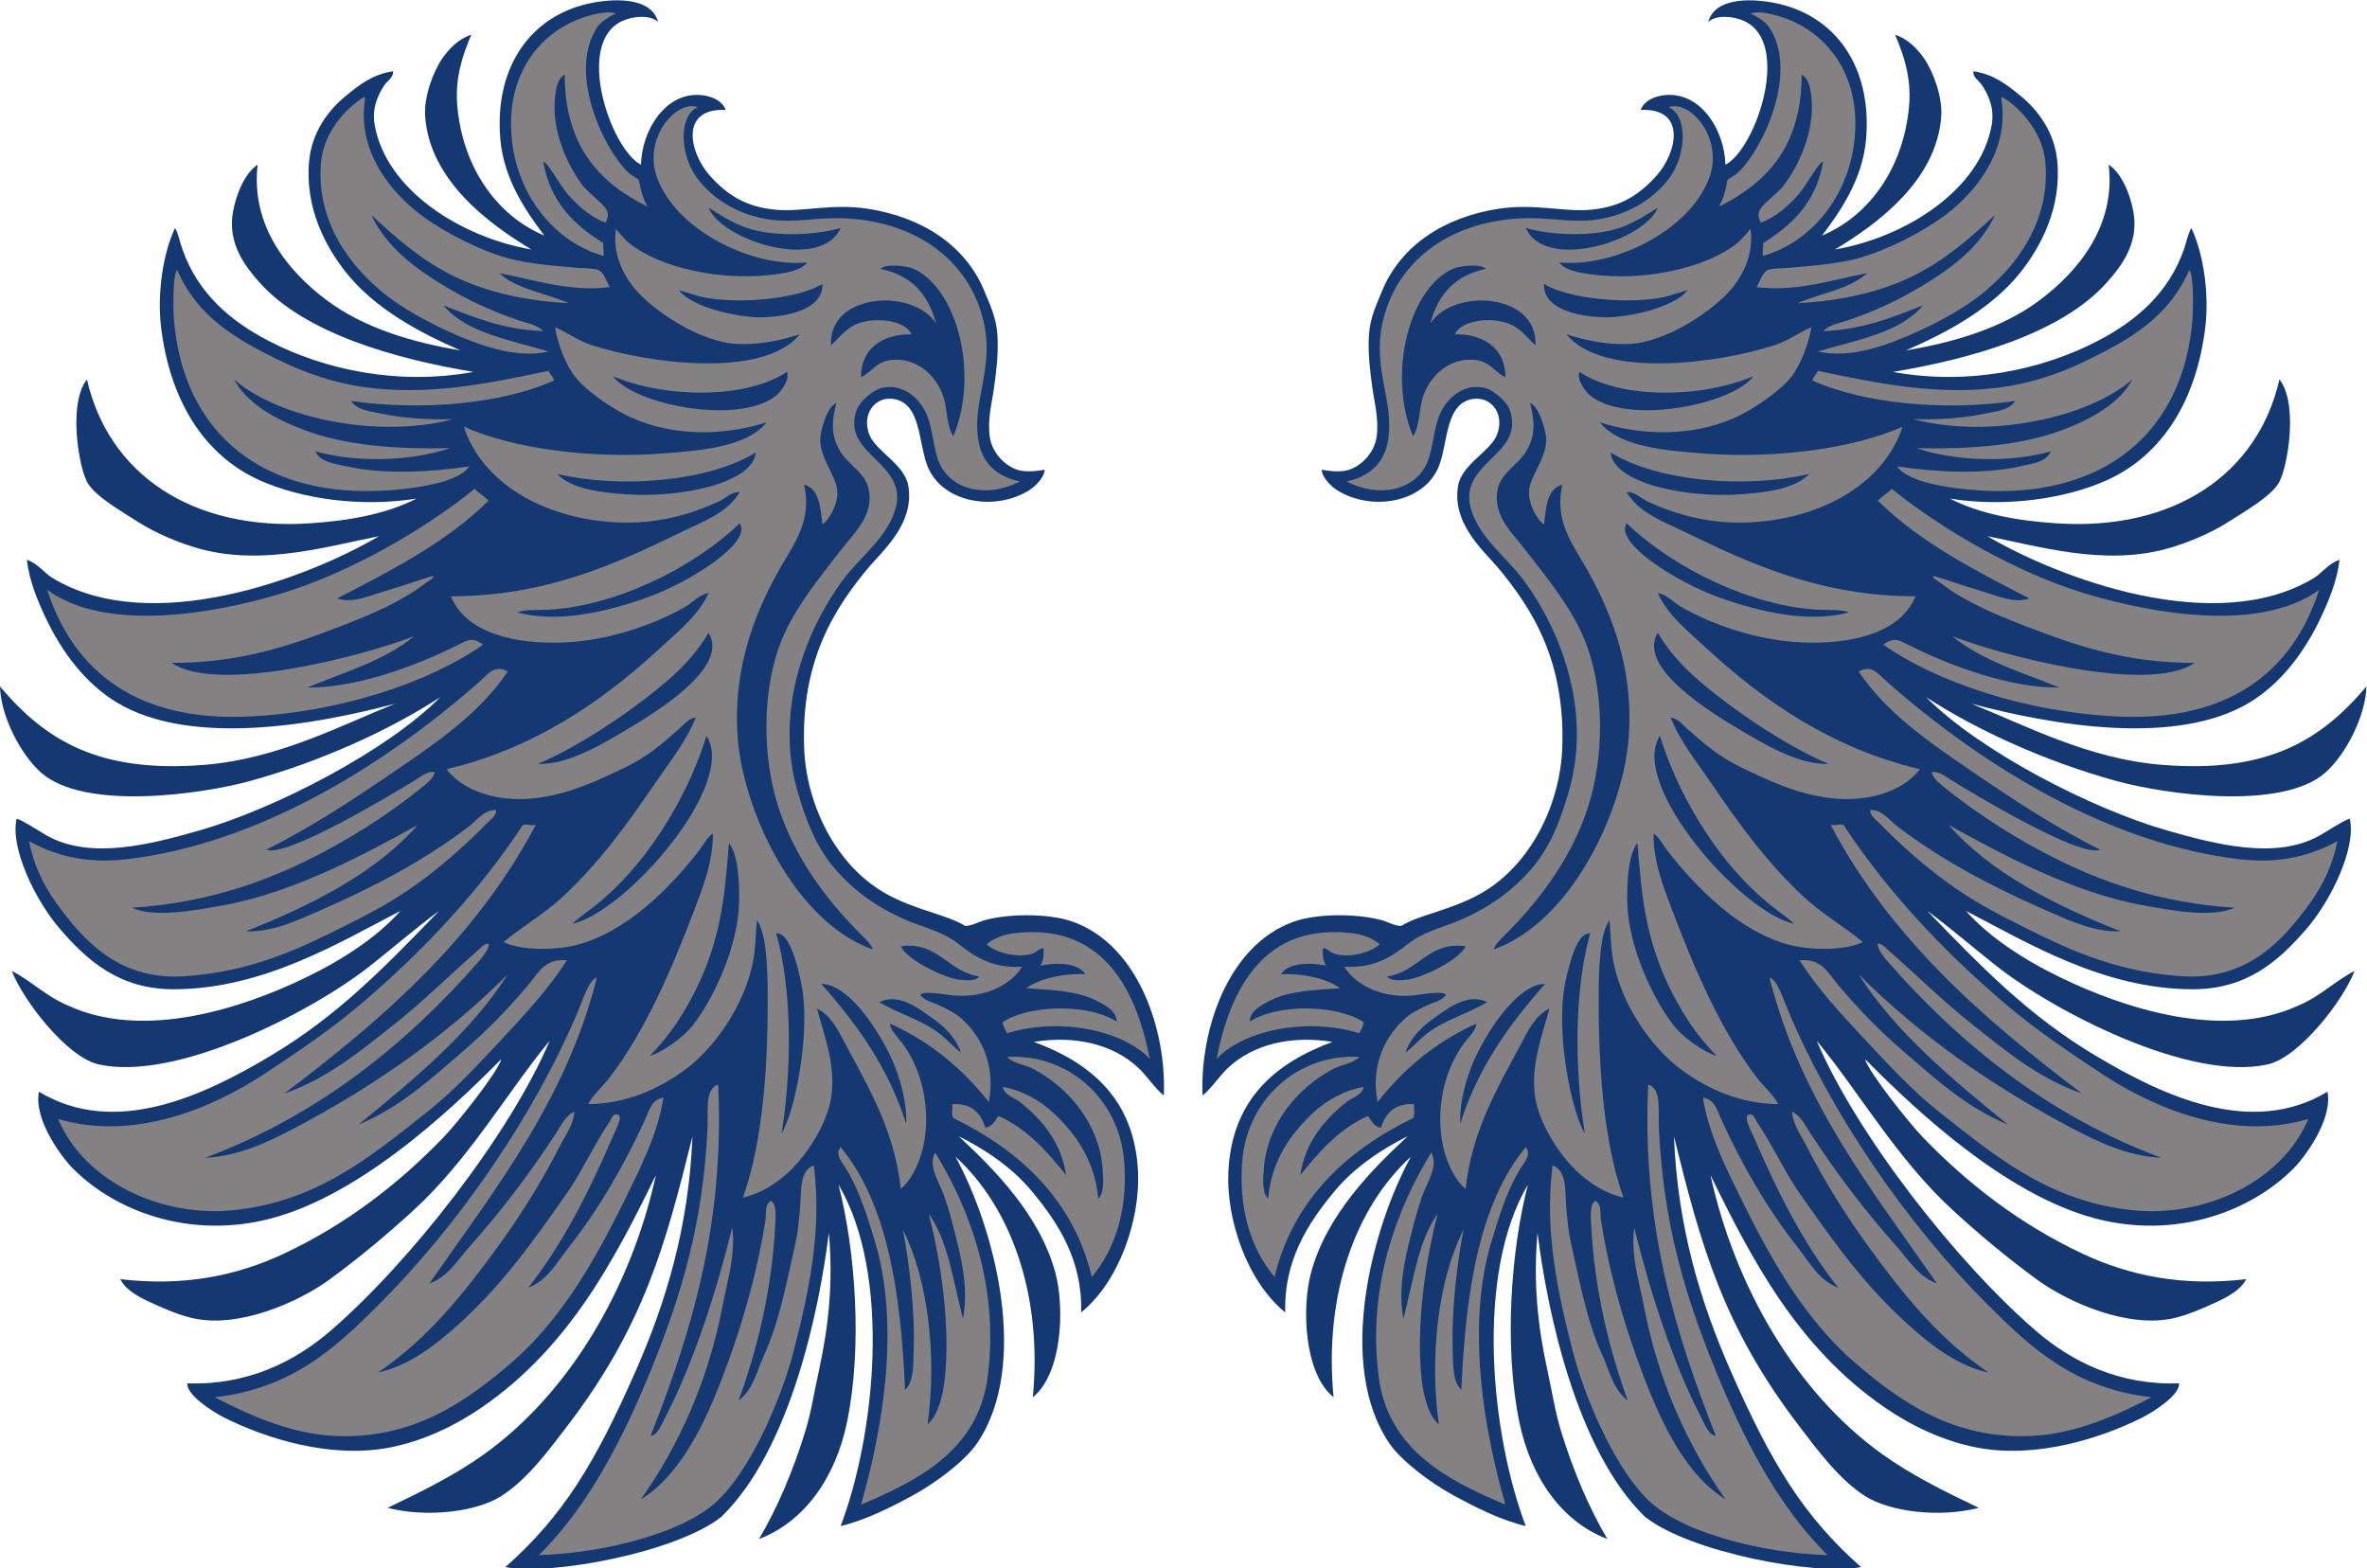 <?xml version="1.0" encoding="UTF-8" standalone="no"?>
<svg
   xmlns:dc="http://purl.org/dc/elements/1.1/"
   xmlns:cc="http://creativecommons.org/ns#"
   xmlns:rdf="http://www.w3.org/1999/02/22-rdf-syntax-ns#"
   xmlns:svg="http://www.w3.org/2000/svg"
   xmlns="http://www.w3.org/2000/svg"
   viewBox="0 0 764.76 506.573"
   height="506.573"
   width="764.76"
   xml:space="preserve"
   id="svg2"
   version="1.1"><defs
     id="defs6" /><g
     transform="matrix(1.333,0,0,-1.333,0,506.573)"
     id="g10"><g
       transform="scale(0.1)"
       id="g12"><path
         id="path14"
         style="fill:#143871;fill-opacity:1;fill-rule:evenodd;stroke:none"
         d="M 1215.2,1233.48 C 1085.32,1101.89 857.559,889.785 634.02,841.582 449.723,801.836 281.852,866.133 182.152,962.852 155.391,986.855 80.352,1084.63 94.426,1154.3 c 183.418,-110.88 397.152,-10.94 561.32,86.99 165.367,98.65 279.266,217.73 408.544,351.29 -54.06,-39.59 -108.575,-86.9 -166.548,-132.72 -140.773,-111.29 -469.539,-281.44 -658.347,-239.39 -77.188,17.19 -182.614,154.24 -210.778,226.39 44.121,-21.53 81.66,-60.71 135.321,-83.27 186.085,-86.44 426.914,-5.45 577.683,67.66 90.652,43.95 172.996,98.24 228.988,161.33 -147.754,-76.35 -332.05,-189.49 -549.066,-189.96 -132.816,-0.3 -209.887,69.72 -275.828,145.72 -60.973,70.29 -121.778,198.09 -105.367,267.48 11.41,-1.76 57.113,-31.74 73.855,-41.09 105.106,-58.69 250.262,-21.29 369.801,13 182.766,52.45 453.789,192.33 582.886,322.68 C 943.121,2029.93 776.566,1954.32 606.309,1907.45 489.758,1875.35 204.043,1834.16 98.879,1928.26 47.906,1973.87 1.406,2067.54 0,2136.43 c 109.359,-129.45 237.949,-210.41 494.41,-189.97 178.797,14.26 328.11,94.13 463.184,148.33 -197.699,-52.66 -496.364,-104.09 -673.965,2.61 -75.371,45.28 -132.594,120.86 -171.731,202.97 -19.957,41.82 -40.859,91.26 -46.847,143.12 27.422,-9.13 41.316,-31.45 62.437,-44.24 238.188,-144.14 618.274,-0.23 791.071,101.49 -124.629,-24.71 -281.231,-71.6 -431.954,-31.23 -49.386,13.23 -109.417,38.44 -150.925,65.06 -40.77,26.13 -102.258,61.29 -122.305,93.67 -13.609,22 -22.461,70.41 -26.027,104.08 -5.594,52.95 -2.133,117.03 23.429,148.33 51.559,-227.43 252.723,-368.03 541.243,-348.69 95.496,6.41 183.871,22.37 257.62,59.85 -134.07,-21.57 -278.917,-0.96 -379.917,44.24 -136.727,61.19 -218.399,196.09 -239.407,372.11 -9.281,77.84 3.555,174.99 33.832,239.4 7.625,-11.65 12.165,-34.91 18.215,-52.04 36.68,-103.84 112.356,-171.26 208.168,-221.19 137.074,-71.42 316.739,-108.55 497.019,-75.46 -187.777,31.13 -407.339,92.68 -517.827,215.99 -34.352,38.34 -79.008,94.89 -65.059,171.74 7.902,43.52 28.758,94.18 59.852,114.49 -17.313,-148.38 73.687,-258.07 166.543,-327.88 89.82,-67.52 207.011,-102.61 325.271,-122.3 -100.98,43.64 -209.135,102.3 -278.432,189.97 -47.832,60.48 -99.91,155.27 -88.48,270.62 6.637,66.92 44.543,120.11 88.48,156.13 33.082,27.14 65.395,52.6 114.489,59.85 2.246,-14.53 -13.449,-22.75 -20.805,-33.83 -14.941,-22.49 -30.687,-54.98 -23.434,-96.27 27.637,-157.08 207.942,-272.14 379.922,-301.86 -99.46,60.07 -246.34,165.11 -257.61,322.67 -3.4,47.42 19.52,108.46 41.63,140.52 16.47,23.88 41.08,48.47 70.27,57.24 -19.31,-45.18 -40.5,-102.58 -33.84,-174.34 13.84,-149.31 97.21,-264.95 210.78,-312.26 -43.22,57.27 -98.35,135.45 -106.69,234.2 -14.84,175.78 75.35,303.03 226.38,330.47 58.71,10.66 140.63,10.47 156.14,-46.84 -19.86,17.87 -60.34,13.89 -85.86,2.6 -117.93,-52.1 -29.04,-311.3 44.21,-348.69 2.53,83.37 57.28,170.74 137.93,169.14 27.72,-0.55 57.79,-11.2 67.66,-36.42 -112.8,5.19 -87.76,-104.22 -39.05,-158.74 44.95,-50.28 91.46,-77.16 161.35,-83.27 63.71,-5.55 135.84,15.58 221.19,2.59 130.87,-19.9 237.99,-88.1 283.63,-200.36 11.96,-29.4 28.52,-63.03 31.23,-104.08 2.98,-45.21 -2.36,-86.71 -7.81,-127.51 -4.95,-37.16 -16.95,-78.87 -10.41,-122.3 6.07,-40.31 41.88,-74.67 75.47,-80.66 18.99,-3.4 40.49,-0.77 57.24,2.36 -0.19,-19.68 -24.93,-41.91 -36.42,-49.22 -82.76,-52.55 -211.3,-31.93 -247.22,57.26 -23.39,58.14 -14.81,158.89 -88.46,163.93 -41.6,2.85 -71.97,-40.14 -52.06,-88.47 16.29,-39.51 84.77,-70.61 93.69,-122.31 15.12,-87.5 -54.53,-150.86 -93.69,-195.15 -87.58,-104.05 -166.12,-230.28 -158.73,-439.78 4.84,-136.64 75.88,-284.97 198.38,-353.9 71.59,-40.25 148.52,-50.78 191.95,-78.07 14.06,-0.52 32.47,9.59 44.25,13.03 57.35,16.74 156.68,18.32 215.97,-2.62 161.89,-57.16 228.34,-268.08 221.19,-421.54 -24.24,20.06 -40.39,48.11 -65.06,70.27 -57.06,51.25 -144.65,76.66 -249.8,59.83 134.67,-49.67 244.05,-136.68 252.41,-314.846 5.46,-116.445 -46.01,-266.777 -137.92,-340.899 3.89,125.157 -54.74,216.094 -119.7,294.043 -49,58.809 -114.96,102.152 -176.94,132.892 85.19,-78.966 196.51,-190.528 234.18,-330.645 23.14,-86.094 16.32,-245.04 -54.64,-301.856 24.3,251.231 -55.1,462.578 -187.35,582.891 95.04,-173.828 181.68,-504.649 52.05,-694.785 -29.36,-43.047 -100.67,-96.055 -153.54,-124.903 -55.64,-30.351 -116.14,-60.879 -176.95,-75.469 84.57,222.989 123.29,610.411 -5.2,827.5 41.16,-159.218 58.3,-393.105 20.81,-575.078 -28.34,-137.578 -105.44,-243.007 -213.38,-283.652 44.66,75.781 82.07,163.828 111.89,260.234 14.56,47.032 22.27,98.145 33.84,150.918 22.49,102.676 34.47,210.996 23.41,330.469 C 1986.38,629.297 1916.93,287.852 1748.66,124.18 1640.27,37.812 1334.73,-19.434 1224.86,2.227 1365.96,126.602 1443.69,257.637 1537.89,471.035 1616.11,647.227 1669.48,828.711 1678.4,1046.13 1613.14,782.969 1560.41,587.5 1376.55,346.133 1328.36,282.871 1276.89,213.672 1215.2,174.395 c -59.94,-38.184 -179.4,-53.243 -275.821,-28.614 83.211,39.727 162.931,79.024 234.201,130.098 208.7,149.57 356.74,405.469 416.34,676.562 -99.74,-204.003 -210.47,-417.461 -421.56,-562.832 -64.88,-44.687 -143.03,-82.441 -226.38,-98.125 -142.449,-26.816 -298.832,22.95 -398.132,72.871 -33.45,16.817 -92.914,57.012 -89.606,83.184 144.133,-5.176 259.547,51.816 347.223,127.578 C 994.984,742.344 1235.8,1050.88 1332.31,1277.71 1229.07,1153.13 1137.97,991.191 1001.84,866.582 940.168,810.117 871.453,752.051 796.254,697.422 727.5,647.461 579.211,577.852 463.176,606.348 c -32.664,8.027 -66.821,22.871 -96.274,36.425 -29.769,13.711 -61.925,30.176 -75.461,57.266 152.512,-18.047 281.301,7.324 398.129,62.441 150.621,71.055 276.762,168.77 385.13,281.04 33.66,34.88 132.07,158.36 140.5,189.96 v 0" /><path
         id="path16"
         style="fill:#848182;fill-opacity:1;fill-rule:evenodd;stroke:none"
         d="m 2472.07,2633.45 c -76.96,-40.47 -165.22,-23 -195.18,44.23 -15.41,34.64 -15.51,87.53 -33.82,124.43 -18.56,37.42 -58.41,69.68 -106.68,57.72 -20.62,-5.1 -51.87,-31.92 -59.15,-51.1 -43.3,-114.1 134.04,-127.88 90.36,-250.75 -23.41,-65.87 -85.37,-110.49 -124.9,-163.93 -83.84,-113.37 -168.39,-309.76 -109.29,-512.64 20.15,-69.14 43.68,-131.76 88.49,-184.75 45.58,-53.91 106.87,-99.1 185.09,-130.64 34.83,-14.05 79.55,-24.56 116.76,-53.85 40.28,-31.76 82.53,-59.01 153.52,-54.92 -27.14,-45.24 -97,-81.23 -182.15,-67.64 -33.64,5.37 -94.84,10.06 -44.24,-15.63 29.24,-10.56 60.41,-26.46 75.45,-39.02 50.17,-41.85 88.47,-115.82 70.28,-205.57 -63.15,79.97 -140.65,145.61 -239.41,189.95 0.77,-16.08 19.73,-33.85 31.23,-49.44 36.24,-49.16 63.57,-126.4 54.64,-215.97 -5.37,-53.989 -28.69,-109.496 -59.85,-135.317 -14.69,139.997 -77.69,245.587 -132.71,348.687 -17.35,32.5 -34.71,71.24 -70.26,88.48 16.02,-61.44 47.63,-138.77 33.84,-218.57 -10.28,-59.44 -53.66,-129.59 -96.29,-171.761 -32.64,-32.285 -73.9,-58.183 -117.1,-67.656 49.1,136.777 61.82,326.327 59.85,507.417 -0.42,39.48 -2.15,135.63 -26.01,163.95 -2.18,-23.4 -2.28,-38.83 -5.22,-70.25 -10.75,-115.06 -91.04,-234.32 -169.13,-291.45 -62.6,-45.8 -139.95,-82.09 -234.21,-83.28 8.22,19.63 34.99,42.58 52.05,65.06 85.29,112.36 147.24,254.33 202.97,400.72 22.22,58.38 47.65,122.03 46.84,189.98 -12.47,-6.7 -22.23,-26.68 -33.83,-41.64 -68.44,-88.24 -175.4,-198.32 -299.25,-229 -48.24,-11.94 -132.3,-13.52 -174.34,7.81 47.71,39.26 99.04,68.34 143.12,109.3 88.06,81.81 156.05,175.13 226.38,278.43 34.26,50.31 73.64,98.8 96.29,156.12 -16.92,-1.32 -29.5,-18.03 -41.64,-28.62 -40.17,-35.04 -73.32,-64.68 -127.5,-91.07 -66.46,-32.36 -137.38,-65.76 -218.59,-75.45 -89.16,-10.64 -175.34,15.76 -215.98,70.24 210.69,49.5 377.97,164.61 515.22,291.46 44.39,40.99 95.54,81.04 119.72,135.3 -21.66,-2.76 -36.95,-22.27 -57.25,-33.83 -72.26,-41.16 -181.64,-81.25 -294.05,-85.88 -113.07,-4.64 -236.16,20.51 -273.23,111.91 231.32,0.32 400.26,78.81 559.47,156.12 51.39,24.96 111.31,46.25 140.51,96.29 -20.46,1.7 -34.26,-15.41 -52.05,-23.42 -66.21,-29.87 -151.62,-56.38 -255,-49.44 -171.76,11.51 -317.12,95.72 -361.7,231.59 119.38,-53.45 308.23,-78.19 481.4,-65.05 96.48,7.31 204.67,16.05 252.41,75.45 -102.07,-32.29 -221.59,-34.97 -325.27,10.42 -43.59,19.08 -110.16,64.03 -137.92,98.88 -24.3,30.5 -43.69,83.91 -49.43,121.24 25.94,-10.56 55.01,-32.25 88.47,-43.19 137.49,-44.92 417.84,-82 504.81,26.04 -47.82,-15.41 -99.84,-25.57 -150.92,-23.43 -89.47,3.79 -206.27,80.18 -252.41,137.92 -26.93,33.69 -50.62,83.27 -42.48,140.86 4.8,-4.97 19.57,-24.05 32.08,-34.17 74.73,-60.53 225.74,-93.85 356.49,-75.47 26.76,3.77 59.39,8.6 75.47,28.63 -127.91,-13.43 -315.9,73.74 -364.32,205.57 -34.81,94.81 46.18,189.43 98.68,170.64 -46.01,-20.23 -44.32,-112.53 -2.39,-170.64 40.76,-56.48 114.67,-99.21 200.37,-104.09 54.1,-3.07 98.97,8.33 161.33,5.21 175.79,-8.79 305.58,-107.7 335.68,-260.22 20.93,-106.13 -28.35,-181.99 -15.61,-273.22 8.28,-59.38 45.54,-92.58 101.49,-104.09 z m -434.57,614.11 c -66.94,-18.54 -162.12,-21.15 -226.39,0 -36.59,12.05 -72.22,36.03 -93.67,49.45 32.49,-80.38 272.09,-155.68 320.06,-49.45 z m 176.95,-98.89 c -15.57,7.1 -65.38,13.61 -80.66,0 72.11,-15.18 114.59,-56.87 135.31,-132.7 -56.46,87.31 -260.65,74.3 -255.01,-52.06 11.46,7.57 33.13,40.23 65.05,52.06 49.03,18.17 117.45,5.46 130.11,-26.02 -75,1.13 -122.8,-38.37 -122.31,-104.09 27.4,14.14 37.73,37.25 70.26,41.64 60.83,8.2 108.46,-33.2 127.5,-83.28 12.66,-33.3 7.7,-72.66 26.02,-101.49 62.78,151.02 9.8,357.66 -96.27,405.94 z m -221.18,-36.42 c -59.13,-37.38 -210.01,-50.49 -294.06,-31.23 -19.69,4.51 -42.27,13.69 -53.65,15.61 26.25,-34.01 110.65,-60.15 183.76,-65.05 38.73,-2.6 167.8,6.05 163.95,80.67 z m -507.43,-223.79 c 51.52,-69.63 306.23,-119.39 395.53,-46.84 12.58,10.95 33.12,38.01 26.02,57.25 -101.42,-67.32 -297.19,-63.23 -421.55,-10.41 z m 598.5,-1350.51 c -86.36,86.33 -169.57,198.59 -205.57,333.07 -32.89,122.78 -27.36,271.81 15.61,377.3 34.1,83.73 95.62,155.72 145.73,221.19 26.93,35.21 66.5,70.32 67.64,122.3 1.37,61.5 -48.49,74.55 -72.85,117.1 -23.01,40.2 -17.38,75.91 -7.81,114.5 -23.1,-8.52 -39.03,-69.62 -39.03,-88.48 0,-48.66 40.5,-88.96 41.64,-127.5 0.81,-28.03 -18.06,-65.91 -36.43,-78.07 -4.83,42 -7.45,86.24 -44.25,96.29 18.07,-81.69 -17.77,-133.69 -49.44,-187.37 -64.56,-109.47 -123.49,-248.37 -111.89,-421.56 11.79,-175.86 135.56,-449.2 327.88,-517.81 -3.58,12.77 -20.38,28.16 -31.23,39.04 z m -733.82,1113.71 c 34.29,-36.34 102.74,-44.87 166.55,-49.44 130.91,-9.38 307.93,26.35 314.86,101.49 -112.79,-70.24 -326.52,-88.67 -481.41,-52.05 z m 218.59,-299.25 c 101.63,36.28 255.03,132.48 223.78,179.55 -115.74,-111.23 -307.05,-202.78 -468.4,-209.6 -20.09,-0.84 -55.9,0.78 -70.24,-6.37 97.93,-26.05 213.56,0.26 314.86,36.42 z m -36.43,-312.25 c 91.52,54.9 231.23,151.07 184.76,226.38 -25.51,-43.28 -58.69,-81.2 -104.09,-119.7 -97.19,-82.43 -226.33,-164.01 -309.67,-197.77 73.75,-4.09 166.12,53.36 229,91.09 z m -91.07,-435.71 c -17.97,-14.29 -40.67,-29.78 -54.64,-43.1 130.65,28.06 401.94,340.05 325.25,455.37 -34.92,-116.83 -126.02,-297.36 -270.61,-412.27 z m 210.77,-264.27 c -11.74,-19.09 -34.04,-53.95 -77.19,-99.03 31.66,9.92 80.37,44.03 103.21,72.99 49.31,62.56 103.1,178.01 111.89,278.44 2.49,28.42 4.63,131.58 -23.41,163.94 -11.07,-126.03 -15.56,-255.78 -114.5,-416.34 z m 242,-286.25 c 29.8,44.29 73.24,243.28 47.13,365.99 -9.45,44.4 -28.95,122.38 -60.14,118.03 39,-136.04 38.02,-333.36 13.01,-484.02 z m 288.84,452.77 c 17.32,-36 111.58,-77.81 140.53,-80.66 11.56,-1.16 41.8,-5.24 49.43,7.79 -75.45,10.47 -99.57,85.99 -189.96,72.87 z m 13.01,-429.36 c 2.45,42.66 -10.01,92.78 -26.02,135.32 -24.49,65.09 -106.62,202.97 -179.56,202.97 85.26,-96.04 161.75,-200.84 205.58,-338.29 z m 67.66,252.43 c -34.81,24.35 -84.47,65.5 -132.71,41.62 48.78,-29.28 105.75,-43.71 148.32,-78.07 17.96,-14.47 27.62,-27.03 49.45,-44.24 -8.39,28.79 -34.79,59.49 -65.06,80.69 v 0" /><path
         id="path18"
         style="fill:#848182;fill-opacity:1;fill-rule:evenodd;stroke:none"
         d="m 1569.11,3299.6 c -116.12,57.36 -200.32,146.65 -200.36,320.07 -14.54,-8.93 -18.61,-25.17 -20.82,-36.43 -17.02,-86.38 23.32,-179.95 67.64,-236.79 43.92,-44.64 70.09,-52.54 52.06,-85.88 -32.52,11.82 -61.34,36.16 -85.87,62.45 -25.13,26.94 -50.47,79.66 -65.06,85.87 16.54,-97.96 74.9,-154.08 145.72,-197.76 -1.85,-11.88 2.93,-26.39 0,-31.22 -131.21,37.91 -225.44,169.39 -223.78,325.28 1.44,137.27 87.31,238.33 213.37,262.81 2.48,0.48 26.94,5.26 41.02,-0.75 -16.23,-6.26 -36.98,-21.05 -43.61,-30.48 -74.83,-106.44 10.46,-294.11 72.85,-353.89 7.5,-7.18 16.07,-11.22 26.02,-18.22 3.22,-14.49 5.85,-37.53 20.82,-65.06 z M 1012.24,1800.74 c -99.56,-114.67 -256.474,-194.55 -416.342,-257.61 62.598,-2.31 119.079,23.86 171.739,46.83 135.754,59.26 254.413,120.78 366.903,205.59 20.09,15.13 38.64,42.26 67.67,41.64 1.87,-13.58 -12.99,-23.26 -20.82,-31.23 -67.45,-68.54 -145.64,-136.68 -234.199,-189.96 -49.378,-29.73 -103.39,-56.31 -158.746,-83.27 -101.121,-49.27 -207.465,-90.29 -346.082,-98.9 -155.105,-8.03 -240.922,87.38 -307.054,179.57 -29.996,41.8 -53.524,89.82 -65.055,148.32 59.387,-32.76 134.441,-55.65 234.195,-44.24 314.985,36.02 618.715,221.38 853.511,426.76 26.86,23.49 39.49,45.97 72.87,28.62 -68.16,-101.21 -170.45,-170.91 -270.631,-239.4 -99.89,-68.3 -203.836,-137.35 -314.867,-192.54 49.027,-20.82 315.414,140.39 361.708,169.12 12.67,7.86 30.63,22.98 46.84,18.22 -4.04,-15.42 -19.14,-26.64 -31.22,-36.43 -81.953,-66.38 -181.465,-129.94 -283.644,-179.56 -118.797,-57.68 -256.047,-101.92 -418.953,-111.88 52.695,-25.7 155.562,-5.94 218.585,5.22 169.653,29.94 344.375,123.45 473.592,195.13 z M 2037.5,1020.1 c 112.45,-135.627 145.99,-350.159 156.14,-588.108 20.82,19.199 19.6,56.211 20.81,88.496 3.83,102.539 -10.18,216.094 -26.02,299.239 59.82,-116.231 83.39,-303.457 59.84,-470.997 24.53,18.321 37.28,69.356 41.64,109.297 14.63,133.731 -11.28,295.039 -39.03,400.743 47.31,-65.469 59.88,-165.645 83.26,-255.02 12.48,68.906 -0.66,133.711 -18.2,202.969 -6.7,26.406 -15.5,60.371 -26.03,91.074 -13.11,38.242 -41.57,75.039 -23.42,109.297 83.69,-136.25 155.82,-325.879 127.51,-543.867 -22.9,-176.328 -165.4,-250.039 -307.06,-309.668 52.07,180.976 95.61,431.465 33.83,637.539 -15.69,52.344 -34.67,113.672 -62.45,163.945 -14.41,26.074 -36.73,45.641 -20.82,65.061 z M 1576.91,320.117 c 17.64,2.071 26.97,28.574 36.44,46.836 66.85,128.867 121.68,297.598 161.33,457.988 8.87,-65.546 -11.84,-128.906 -23.42,-189.961 -34.45,-181.699 -107.49,-341.445 -197.78,-468.398 104.91,63.887 167.03,209.746 213.4,338.281 37.63,104.356 69.93,219.59 88.47,338.282 2.33,14.921 -2.74,36.718 13.01,46.855 14.73,-7.773 11.62,-39.355 10.41,-62.461 -8.33,-156.719 -44.65,-301.992 -88.48,-421.562 35.77,26.601 44.65,73.066 62.45,111.894 36.5,79.688 54.11,175.606 75.47,270.625 5.58,24.844 7.69,49.219 10.4,75.469 4.71,45.332 -3.32,97.754 33.84,111.894 21.08,-158.984 -13.86,-315.781 -49.45,-452.773 -26.18,-100.82 -93.32,-266.035 -174.17,-350.371 -33.86,-36.973 -88.91,-65.254 -138.08,-83.438 -86.16,-31.875 -191.28,-54.16 -304.46,-58.027 119.06,118.047 202.59,278.848 273.23,452.813 74.05,182.382 124.22,352.832 135.31,580.277 2,41.01 -6.87,93.9 23.42,106.68 2.21,0.48 2.45,-1 2.59,-2.6 15.74,-342.756 -69.11,-607.443 -163.93,-848.303 z m 1069.5,385.117 c -44.17,184.473 -171.43,305.236 -335.69,385.116 -5.12,7.03 -1.54,22.76 -2.59,33.83 48.62,2.66 68.89,-23.05 80.66,-57.25 16.8,3.17 22.84,17.07 31.23,28.64 70.76,-31.61 118.04,-86.68 163.94,-143.129 -11.41,79.449 -59.61,135.489 -111.89,176.949 -13.53,10.73 -37.09,15.53 -41.64,36.43 46.02,-7.34 90.59,-32.75 122.31,-62.46 54.14,-50.7 100.78,-114.395 109.28,-208.165 14.88,13.868 12.3,48.008 10.41,72.852 -8.35,110.083 -83.91,197.523 -169.14,242.013 -20.15,10.51 -45.82,11.91 -62.45,28.61 149.29,8.26 270.8,-102.46 283.64,-249.803 9.77,-112.109 -17.73,-211.543 -78.07,-283.633 z M 1446.8,1431.25 c -74.44,-297.68 -249.66,-517.109 -405.94,-741.641 43.88,14.883 69.45,58.008 98.89,91.094 75.44,84.746 143.05,173.633 208.18,273.227 11.75,17.96 22.57,42.38 44.23,52.05 -2.12,-31.8 -22.47,-58.48 -36.43,-85.88 C 1314.5,939.18 1263.83,857.676 1210,783.301 1124.5,665.098 1036.81,555.469 915.969,473.633 c 73.527,16.23 135.741,63.496 189.951,111.894 109.38,97.637 185.35,204.043 273.22,330.489 29.01,41.718 63.17,113.394 98.89,166.544 4.93,7.32 8.06,21.35 20.82,15.6 11.25,-5.07 -8.72,-41.21 -15.62,-57.24 -55.77,-129.846 -120.45,-257.326 -202.96,-361.701 46.7,17.441 70.12,62.344 98.87,98.867 71.86,91.269 132.75,195.566 184.77,309.664 9.17,20.12 15.51,48.58 44.22,52.05 -14.48,-89.23 -55.85,-170.152 -93.66,-247.202 C 1441.72,744.375 1358.25,598.242 1236.03,494.453 1130.51,404.844 1002.38,310.625 809.277,320.117 698.324,326.25 599.133,373.535 520.43,413.789 c 186.777,21.113 292.621,119.512 398.129,225.039 196.081,196.074 377.621,460.232 484.011,714.352 10.36,24.75 25.11,72.27 44.23,78.07 z m 1340.13,-197.77 c -62.21,68.06 -216.07,102.67 -346.09,62.44 -3.95,8.2 -9.18,16.35 -10.59,27.05 65.96,42.79 207.09,45.23 276.01,1.58 0.7,25.61 -29.04,40.66 -52.04,52.03 -43.76,21.68 -102.52,24.14 -166.54,28.63 33.65,24.15 91.12,36.51 143.12,33.83 -17.04,28.01 -70.78,29.07 -109.3,20.82 6.68,9.81 9.11,23.85 7.81,41.64 -6.54,3.48 -15.73,-9.02 -28.62,-13 -35.99,-11.18 -90.35,4.1 -109.29,23.41 16.67,13.83 40.49,23.15 62.45,26.04 217.3,28.5 300.03,-133.93 333.08,-304.47 z m -1488.45,567.26 c -145.14,-274.67 -369.64,-469.98 -608.91,-650.53 104.145,35.45 187.141,105.14 268.024,169.13 69.886,55.29 139.386,124.04 202.976,179.57 6.02,6.09 17.22,17.05 24.46,13.53 -0.97,-12.87 -13.68,-29.84 -24.46,-42.17 -174.679,-199.7 -389.3,-373.79 -663.558,-476.188 81.898,4.063 153.375,38.418 218.586,72.848 193.386,102.13 365.862,222.78 515.232,372.11 -89.72,-141.87 -229.39,-256.34 -361.709,-364.29 99.176,41.11 171.559,107.34 252.399,176.93 53.82,46.31 108.37,100.9 158.75,161.35 26.41,31.7 40.84,64.63 93.68,59.84 -44.26,-69.67 -102.62,-132.38 -161.34,-195.16 -55.93,-59.8 -113.15,-122.12 -179.55,-174.35 C 900.504,999.141 767.027,885.41 559.465,866.582 395.133,851.641 207.859,931.23 140.512,1088.38 c 184.461,-54.86 374.664,26.5 499.617,108.65 84.211,55.39 162.73,108.69 236.809,171.76 156.452,133.22 290.042,279.1 390.332,431.95 7.69,3.09 17.66,-1.7 31.21,0 z m -114.5,785.88 c -101.17,-100.07 -234.144,-168.33 -366.894,-236.8 37.762,-13.3 79.5,7.35 117.094,18.2 39.758,11.48 78.46,25.59 114.49,36.43 5.83,-5.06 -10.43,-12.16 -18.21,-18.22 -55.73,-43.34 -131.405,-75.61 -205.577,-104.07 -120.684,-46.34 -242.332,-88.85 -408.539,-88.48 113.301,-77.97 477.664,21.28 588.106,65.05 -75.137,-61.18 -172.083,-88.55 -260.231,-124.9 114.332,-1.27 253.344,47.93 356.501,98.87 29.71,13.21 40.16,27.06 70.26,5.21 -131.72,-92.36 -347.972,-164.26 -569.886,-174.34 -263.461,-11.97 -421.321,104.48 -486.598,307.07 140.77,-102.87 398.219,-59.16 562.063,-10.43 172.484,51.32 354.421,158.71 473.591,255.02 2.23,0.48 2.46,-1.02 2.61,-2.61 10.2,-8.88 22.26,-15.89 31.22,-26 z m -754.625,559.47 c 49.407,-113.54 139.739,-167.34 257.622,-223.8 59.523,-28.52 127.503,-50.57 192.558,-59.85 157.085,-22.44 304.115,8.42 450.175,39.03 2.86,-9.28 11.07,-13.21 13.01,-23.42 -125.69,-56.75 -322.68,-74.3 -491.814,-49.44 14.5,-22.63 48.086,-25.68 75.473,-31.23 48.648,-9.84 103.241,-14.85 171.731,-13.01 -183.911,-48.8 -424.688,3.48 -530.84,96.28 32.043,-59.36 100.418,-96.32 169.14,-122.31 101.106,-38.23 223.008,-46.96 353.9,-44.23 -92.087,-31.9 -227.478,-35.89 -325.283,-7.8 9.774,-25.92 45.469,-29.68 75.477,-36.43 90.297,-20.34 205.976,-13.54 296.646,0 -10.84,-19.02 -48.68,-34.15 -80.67,-41.64 -50.57,-11.83 -114.074,-18.52 -171.75,-18.21 -264.121,1.42 -442.015,151.67 -463.187,416.35 -1.633,20.46 -3.656,107.72 7.812,119.71 z m 452.793,418.95 c 2.52,-0.08 2.008,-3.19 2.582,-5.22 -18.562,-118.6 53.235,-212.48 119.72,-268.02 50.96,-42.6 132.48,-85.65 200.35,-109.28 57.35,-19.99 116.42,-24.54 192.56,-31.25 15.89,-1.39 41.31,-0.88 52.06,-5.18 15.47,-6.24 18.56,-25.05 28.61,-41.65 -96.72,-12.24 -183.64,17.77 -268.03,33.84 41.94,-38.75 112.69,-48.67 169.14,-72.87 -104.82,5.27 -200.31,27 -278.42,65.05 -80.11,39.02 -140.091,93.11 -200.365,148.33 36.122,-77.79 106.215,-129.07 176.945,-171.74 55.88,-33.73 111.68,-59.72 179.55,-83.27 19.25,-6.69 44.05,-9.6 59.85,-26.03 -97.93,3.56 -169,33.97 -242,62.46 55.5,-66.8 160.89,-83.72 255.01,-111.91 -79.59,-18.32 -170.98,15.72 -244.61,49.45 -52.4,24.01 -109.58,55.66 -150.92,88.47 -89.766,71.26 -168.02,180.5 -156.133,320.08 5.848,68.7 55.336,128.88 104.101,158.74 v 0" /><path
         id="path20"
         style="fill:#143871;fill-opacity:1;fill-rule:evenodd;stroke:none"
         d="m 4520.47,1233.48 c 129.88,-131.59 357.64,-343.695 581.18,-391.898 184.3,-39.746 352.18,24.551 451.87,121.27 26.77,24.003 101.79,121.778 87.73,191.448 -183.42,-110.88 -397.16,-10.94 -561.33,86.99 -165.37,98.65 -279.26,217.73 -408.54,351.29 54.05,-39.59 108.57,-86.9 166.55,-132.72 140.77,-111.29 469.54,-281.44 658.35,-239.39 77.19,17.19 182.61,154.24 210.77,226.39 -44.12,-21.53 -81.66,-60.71 -135.31,-83.27 -186.1,-86.44 -426.92,-5.45 -577.69,67.66 -90.66,43.95 -173,98.24 -228.99,161.33 147.75,-76.35 332.06,-189.49 549.07,-189.96 132.81,-0.3 209.89,69.72 275.82,145.72 60.98,70.29 121.79,198.09 105.37,267.48 -11.4,-1.76 -57.12,-31.74 -73.86,-41.09 -105.1,-58.69 -250.25,-21.29 -369.79,13 -182.76,52.45 -453.79,192.33 -582.89,322.68 123.77,-80.48 290.32,-156.09 460.58,-202.96 116.56,-32.1 402.27,-73.29 507.44,20.81 50.97,45.61 97.47,139.28 98.88,208.17 -109.37,-129.45 -237.95,-210.41 -494.42,-189.97 -178.8,14.26 -328.11,94.13 -463.19,148.33 197.71,-52.66 496.37,-104.09 673.97,2.61 75.37,45.28 132.59,120.86 171.73,202.97 19.96,41.82 40.86,91.26 46.86,143.12 -27.44,-9.13 -41.32,-31.45 -62.45,-44.24 -238.18,-144.14 -618.27,-0.23 -791.07,101.49 124.63,-24.71 281.23,-71.6 431.95,-31.23 49.4,13.23 109.42,38.44 150.93,65.06 40.76,26.13 102.26,61.29 122.31,93.67 13.61,22 22.46,70.41 26.02,104.08 5.6,52.95 2.13,117.03 -23.43,148.33 -51.55,-227.43 -252.72,-368.03 -541.25,-348.69 -95.49,6.41 -183.87,22.37 -257.62,59.85 134.08,-21.57 278.92,-0.96 379.93,44.24 136.73,61.19 218.4,196.09 239.4,372.11 9.29,77.84 -3.55,174.99 -33.83,239.4 -7.63,-11.65 -12.16,-34.91 -18.21,-52.04 -36.68,-103.84 -112.35,-171.26 -208.17,-221.19 -137.07,-71.42 -316.74,-108.55 -497.03,-75.46 187.79,31.13 407.35,92.68 517.84,215.99 34.34,38.34 79,94.89 65.06,171.74 -7.91,43.52 -28.76,94.18 -59.86,114.49 17.32,-148.38 -73.69,-258.07 -166.54,-327.88 -89.82,-67.52 -207.01,-102.61 -325.27,-122.3 100.98,43.64 209.13,102.3 278.43,189.97 47.84,60.48 99.92,155.27 88.48,270.62 -6.64,66.92 -44.54,120.11 -88.48,156.13 -33.08,27.14 -65.39,52.6 -114.49,59.85 -2.23,-14.53 13.46,-22.75 20.8,-33.83 14.95,-22.49 30.69,-54.98 23.44,-96.27 -27.64,-157.08 -207.94,-272.14 -379.92,-301.86 99.46,60.07 246.34,165.11 257.61,322.67 3.4,47.42 -19.53,108.46 -41.62,140.52 -16.48,23.88 -41.09,48.47 -70.27,57.24 19.3,-45.18 40.49,-102.58 33.82,-174.34 -13.83,-149.31 -97.2,-264.95 -210.77,-312.26 43.22,57.27 98.36,135.45 106.7,234.2 14.83,175.78 -75.36,303.03 -226.39,330.47 -58.71,10.66 -140.63,10.47 -156.14,-46.84 19.87,17.87 60.34,13.89 85.85,2.6 117.93,-52.1 29.06,-311.3 -44.2,-348.69 -2.52,83.37 -57.28,170.74 -137.93,169.14 -27.72,-0.55 -57.8,-11.2 -67.66,-36.42 112.8,5.19 87.76,-104.22 39.04,-158.74 -44.94,-50.28 -91.44,-77.16 -161.34,-83.27 -63.71,-5.55 -135.83,15.58 -221.19,2.59 -130.88,-19.9 -237.98,-88.1 -283.63,-200.36 -11.96,-29.4 -28.52,-63.03 -31.23,-104.08 -2.98,-45.21 2.36,-86.71 7.81,-127.51 4.96,-37.16 16.96,-78.87 10.42,-122.3 -6.09,-40.31 -41.89,-74.67 -75.47,-80.66 -19,-3.4 -40.5,-0.77 -57.25,2.36 0.2,-19.68 24.93,-41.91 36.43,-49.22 82.75,-52.55 211.29,-31.93 247.21,57.26 23.4,58.14 14.82,158.89 88.46,163.93 41.6,2.85 71.97,-40.14 52.06,-88.47 -16.29,-39.51 -84.77,-70.61 -93.69,-122.31 -15.12,-87.5 54.53,-150.86 93.69,-195.15 87.59,-104.05 166.12,-230.28 158.73,-439.78 -4.84,-136.64 -75.88,-284.97 -198.38,-353.9 -71.6,-40.25 -148.52,-50.78 -191.95,-78.07 -14.05,-0.52 -32.47,9.59 -44.25,13.03 -57.34,16.74 -156.68,18.32 -215.98,-2.62 -161.89,-57.16 -228.32,-268.08 -221.18,-421.54 24.23,20.06 40.4,48.11 65.06,70.27 57.06,51.25 144.65,76.66 249.8,59.83 -134.66,-49.67 -244.05,-136.68 -252.41,-314.846 -5.47,-116.445 46.01,-266.777 137.91,-340.899 -3.88,125.157 54.74,216.094 119.71,294.043 49,58.809 114.96,102.152 176.95,132.892 -85.2,-78.966 -196.52,-190.528 -234.2,-330.645 -23.13,-86.094 -16.31,-245.04 54.65,-301.856 -24.29,251.231 55.09,462.578 187.35,582.891 -95.03,-173.828 -181.67,-504.649 -52.04,-694.785 29.35,-43.047 100.66,-96.055 153.53,-124.903 55.64,-30.351 116.14,-60.879 176.96,-75.469 -84.59,222.989 -123.29,610.411 5.2,827.5 -41.16,-159.218 -58.31,-393.105 -20.82,-575.078 28.34,-137.578 105.44,-243.007 213.37,-283.652 -44.65,75.781 -82.06,163.828 -111.88,260.234 -14.57,47.032 -22.27,98.145 -33.84,150.918 -22.5,102.676 -34.47,210.996 -23.41,330.469 22.49,-182.617 91.94,-524.062 260.21,-687.734 C 4095.4,37.812 4400.93,-19.434 4510.8,2.227 4369.71,126.602 4291.98,257.637 4197.78,471.035 c -78.21,176.192 -131.59,357.676 -140.51,575.095 65.25,-263.161 117.98,-458.63 301.85,-699.997 48.18,-63.262 99.67,-132.461 161.35,-171.738 59.94,-38.184 179.41,-53.243 275.82,-28.614 -83.2,39.727 -162.93,79.024 -234.2,130.098 -208.7,149.57 -356.74,405.469 -416.34,676.562 99.74,-204.003 210.46,-417.461 421.55,-562.832 64.89,-44.687 143.03,-82.441 226.39,-98.125 142.44,-26.816 298.84,22.95 398.14,72.871 33.44,16.817 92.9,57.012 89.6,83.184 -144.13,-5.176 -259.54,51.816 -347.22,127.578 -193.53,167.227 -434.35,475.763 -530.85,702.593 103.24,-124.58 194.34,-286.519 330.48,-411.128 61.67,-56.465 130.37,-114.531 205.57,-169.16 68.77,-49.961 217.05,-119.57 333.08,-91.074 32.67,8.027 66.83,22.871 96.28,36.425 29.77,13.711 61.92,30.176 75.46,57.266 -152.51,-18.047 -281.31,7.324 -398.14,62.441 -150.61,71.055 -276.75,168.77 -385.12,281.04 -33.66,34.88 -132.08,158.36 -140.5,189.96 v 0" /><path
         id="path22"
         style="fill:#848182;fill-opacity:1;fill-rule:evenodd;stroke:none"
         d="m 3263.61,2633.45 c 76.96,-40.47 165.22,-23 195.17,44.23 15.41,34.64 15.51,87.53 33.82,124.43 18.55,37.42 58.41,69.68 106.69,57.72 20.61,-5.1 51.86,-31.92 59.14,-51.1 43.3,-114.1 -134.04,-127.88 -90.36,-250.75 23.41,-65.87 85.38,-110.49 124.89,-163.93 83.85,-113.37 168.41,-309.76 109.31,-512.64 -20.16,-69.14 -43.68,-131.76 -88.5,-184.75 -45.58,-53.91 -106.87,-99.1 -185.09,-130.64 -34.83,-14.05 -79.55,-24.56 -116.75,-53.85 -40.29,-31.76 -82.54,-59.01 -153.53,-54.92 27.15,-45.24 97,-81.23 182.15,-67.64 33.64,5.37 94.83,10.06 44.25,-15.63 -29.25,-10.56 -60.42,-26.46 -75.46,-39.02 -50.16,-41.85 -88.46,-115.82 -70.28,-205.57 63.15,79.97 140.66,145.61 239.41,189.95 -0.77,-16.08 -19.72,-33.85 -31.22,-49.44 -36.25,-49.16 -63.58,-126.4 -54.65,-215.97 5.37,-53.989 28.7,-109.496 59.85,-135.317 14.69,139.997 77.69,245.587 132.71,348.687 17.34,32.5 34.72,71.24 70.26,88.48 -16.02,-61.44 -47.63,-138.77 -33.84,-218.57 10.28,-59.44 53.67,-129.59 96.29,-171.761 32.65,-32.285 73.9,-58.183 117.1,-67.656 -49.11,136.777 -61.83,326.327 -59.85,507.417 0.42,39.48 2.15,135.63 26.01,163.95 2.19,-23.4 2.28,-38.83 5.23,-70.25 10.75,-115.06 91.03,-234.32 169.12,-291.45 62.61,-45.8 139.95,-82.09 234.2,-83.28 -8.2,19.63 -34.97,42.58 -52.04,65.06 -85.28,112.36 -147.24,254.33 -202.97,400.72 -22.23,58.38 -47.65,122.03 -46.84,189.98 12.47,-6.7 22.23,-26.68 33.83,-41.64 68.45,-88.24 175.4,-198.32 299.25,-229 48.24,-11.94 132.29,-13.52 174.34,7.81 -47.71,39.26 -99.04,68.34 -143.11,109.3 -88.07,81.81 -156.07,175.13 -226.39,278.43 -34.25,50.31 -73.64,98.8 -96.29,156.12 16.93,-1.32 29.5,-18.03 41.65,-28.62 40.16,-35.04 73.32,-64.68 127.5,-91.07 66.45,-32.36 137.37,-65.76 218.58,-75.45 89.16,-10.64 175.34,15.76 215.97,70.24 -210.68,49.5 -377.96,164.61 -515.21,291.46 -44.39,40.99 -95.54,81.04 -119.72,135.3 21.66,-2.76 36.95,-22.27 57.25,-33.83 72.25,-41.16 181.63,-81.25 294.05,-85.88 113.08,-4.64 236.15,20.51 273.22,111.91 -231.31,0.32 -400.25,78.81 -559.46,156.12 -51.4,24.96 -111.3,46.25 -140.52,96.29 20.47,1.7 34.27,-15.41 52.05,-23.42 66.23,-29.87 151.64,-56.38 255.02,-49.44 171.75,11.51 317.11,95.72 361.69,231.59 -119.37,-53.45 -308.23,-78.19 -481.39,-65.05 -96.49,7.31 -204.69,16.05 -252.43,75.45 102.08,-32.29 221.61,-34.97 325.29,10.42 43.58,19.08 110.14,64.03 137.91,98.88 24.3,30.5 43.69,83.91 49.43,121.24 -25.94,-10.56 -55.01,-32.25 -88.46,-43.19 -137.49,-44.92 -417.85,-82 -504.82,26.04 47.82,-15.41 99.83,-25.57 150.92,-23.43 89.47,3.79 206.27,80.18 252.41,137.92 26.92,33.69 50.62,83.27 42.48,140.86 -4.8,-4.97 -19.57,-24.05 -32.08,-34.17 -74.73,-60.53 -225.74,-93.85 -356.49,-75.47 -26.76,3.77 -59.39,8.6 -75.47,28.63 127.91,-13.43 315.9,73.74 364.31,205.57 34.81,94.81 -46.17,189.43 -98.67,170.64 46.02,-20.23 44.32,-112.53 2.39,-170.64 -40.77,-56.48 -114.67,-99.21 -200.36,-104.09 -54.11,-3.07 -98.98,8.33 -161.34,5.21 -175.78,-8.79 -305.59,-107.7 -335.68,-260.22 -20.93,-106.13 28.35,-181.99 15.61,-273.22 -8.28,-59.38 -45.54,-92.58 -101.48,-104.09 z m 434.57,614.11 c 66.93,-18.54 162.11,-21.15 226.37,0 36.6,12.05 72.23,36.03 93.68,49.45 -32.49,-80.38 -272.09,-155.68 -320.05,-49.45 z m -176.96,-98.89 c 15.57,7.1 65.37,13.61 80.67,0 -72.12,-15.18 -114.59,-56.87 -135.32,-132.7 56.46,87.31 260.66,74.3 255.01,-52.06 -11.46,7.57 -33.13,40.23 -65.06,52.06 -49.02,18.17 -117.44,5.46 -130.09,-26.02 74.99,1.13 122.79,-38.37 122.3,-104.09 -27.4,14.14 -37.73,37.25 -70.26,41.64 -60.83,8.2 -108.46,-33.2 -127.5,-83.28 -12.66,-33.3 -7.7,-72.66 -26.03,-101.49 -62.77,151.02 -9.8,357.66 96.28,405.94 z m 221.18,-36.42 c 59.13,-37.38 210.01,-50.49 294.06,-31.23 19.69,4.51 42.26,13.69 53.65,15.61 -26.25,-34.01 -110.65,-60.15 -183.75,-65.05 -38.73,-2.6 -167.81,6.05 -163.96,80.67 z m 507.44,-223.79 c -51.54,-69.63 -306.23,-119.39 -395.54,-46.84 -12.57,10.95 -33.12,38.01 -26.02,57.25 101.42,-67.32 297.19,-63.23 421.56,-10.41 z M 3651.33,1537.95 c 86.37,86.33 169.57,198.59 205.57,333.07 32.9,122.78 27.36,271.81 -15.61,377.3 -34.1,83.73 -95.61,155.72 -145.72,221.19 -26.94,35.21 -66.51,70.32 -67.65,122.3 -1.37,61.5 48.5,74.55 72.85,117.1 23.01,40.2 17.37,75.91 7.82,114.5 23.09,-8.52 39.03,-69.62 39.03,-88.48 0,-48.66 -40.52,-88.96 -41.64,-127.5 -0.82,-28.03 18.04,-65.91 36.42,-78.07 4.83,42 7.44,86.24 44.25,96.29 -18.08,-81.69 17.78,-133.69 49.44,-187.37 64.56,-109.47 123.5,-248.37 111.89,-421.56 -11.79,-175.86 -135.56,-449.2 -327.88,-517.81 3.58,12.77 20.38,28.16 31.23,39.04 z m 733.81,1113.71 c -34.28,-36.34 -102.73,-44.87 -166.53,-49.44 -130.92,-9.38 -307.95,26.35 -314.87,101.49 112.79,-70.24 326.51,-88.67 481.4,-52.05 z m -218.58,-299.25 c -101.64,36.28 -255.04,132.48 -223.79,179.55 115.75,-111.23 307.05,-202.78 468.4,-209.6 20.1,-0.84 55.91,0.78 70.26,-6.37 -97.95,-26.05 -213.57,0.26 -314.87,36.42 z M 4203,2040.16 c -91.54,54.9 -231.23,151.07 -184.77,226.38 25.51,-43.28 58.7,-81.2 104.09,-119.7 97.19,-82.43 226.33,-164.01 309.67,-197.77 -73.75,-4.09 -166.13,53.36 -228.99,91.09 z m 91.06,-435.71 c 17.97,-14.29 40.67,-29.78 54.64,-43.1 -130.65,28.06 -401.94,340.05 -325.25,455.37 34.92,-116.83 126.02,-297.36 270.61,-412.27 z m -210.77,-264.27 c 11.74,-19.09 34.05,-53.95 77.2,-99.03 -31.67,9.92 -80.38,44.03 -103.22,72.99 -49.31,62.56 -103.1,178.01 -111.89,278.44 -2.49,28.42 -4.64,131.58 23.42,163.94 11.06,-126.03 15.55,-255.78 114.49,-416.34 z m -242,-286.25 c -29.79,44.29 -73.24,243.28 -47.13,365.99 9.45,44.4 28.95,122.38 60.14,118.03 -39,-136.04 -38.02,-333.36 -13.01,-484.02 z m -288.84,452.77 c -17.32,-36 -111.58,-77.81 -140.52,-80.66 -11.57,-1.16 -41.8,-5.24 -49.44,7.79 75.45,10.47 99.58,85.99 189.96,72.87 z m -13.01,-429.36 c -2.45,42.66 10.01,92.78 26.02,135.32 24.48,65.09 106.62,202.97 179.56,202.97 -85.26,-96.04 -161.75,-200.84 -205.58,-338.29 z m -67.66,252.43 c 34.81,24.35 84.47,65.5 132.71,41.62 -48.79,-29.28 -105.75,-43.71 -148.32,-78.07 -17.97,-14.47 -27.62,-27.03 -49.45,-44.24 8.4,28.79 34.78,59.49 65.06,80.69 v 0" /><path
         id="path24"
         style="fill:#848182;fill-opacity:1;fill-rule:evenodd;stroke:none"
         d="m 4166.56,3299.6 c 116.13,57.36 200.33,146.65 200.37,320.07 14.53,-8.93 18.6,-25.17 20.82,-36.43 17.01,-86.38 -23.34,-179.95 -67.65,-236.79 -43.92,-44.64 -70.09,-52.54 -52.06,-85.88 32.52,11.82 61.35,36.16 85.87,62.45 25.13,26.94 50.48,79.66 65.07,85.87 -16.55,-97.96 -74.91,-154.08 -145.72,-197.76 1.85,-11.88 -2.94,-26.39 0,-31.22 131.2,37.91 225.43,169.39 223.77,325.28 -1.44,137.27 -87.31,238.33 -213.37,262.81 -2.49,0.48 -26.94,5.26 -41.02,-0.75 16.23,-6.26 36.98,-21.05 43.61,-30.48 74.82,-106.44 -10.46,-294.11 -72.85,-353.89 -7.49,-7.18 -16.06,-11.22 -26.02,-18.22 -3.22,-14.49 -5.86,-37.53 -20.82,-65.06 z m 556.87,-1498.86 c 99.56,-114.67 256.47,-194.55 416.34,-257.61 -62.59,-2.31 -119.08,23.86 -171.73,46.83 -135.75,59.26 -254.41,120.78 -366.91,205.59 -20.08,15.13 -38.63,42.26 -67.66,41.64 -1.89,-13.58 12.98,-23.26 20.81,-31.23 67.45,-68.54 145.64,-136.68 234.2,-189.96 49.38,-29.73 103.4,-56.31 158.75,-83.27 101.12,-49.27 207.46,-90.29 346.08,-98.9 155.11,-8.03 240.92,87.38 307.05,179.57 30,41.8 53.53,89.82 65.06,148.32 -59.38,-32.76 -134.44,-55.65 -234.2,-44.24 -314.98,36.02 -618.72,221.38 -853.51,426.76 -26.87,23.49 -39.49,45.97 -72.87,28.62 68.17,-101.21 170.45,-170.91 270.63,-239.4 99.89,-68.3 203.84,-137.35 314.87,-192.54 -49.03,-20.82 -315.42,140.39 -361.71,169.12 -12.67,7.86 -30.63,22.98 -46.83,18.22 4.03,-15.42 19.13,-26.64 31.21,-36.43 81.95,-66.38 181.46,-129.94 283.65,-179.56 118.79,-57.68 256.05,-101.92 418.95,-111.88 -52.7,-25.7 -155.56,-5.94 -218.59,5.22 -169.66,29.94 -344.38,123.45 -473.59,195.13 z M 3698.18,1020.1 c -112.46,-135.627 -146,-350.159 -156.14,-588.108 -20.83,19.199 -19.61,56.211 -20.82,88.496 -3.84,102.539 10.19,216.094 26.03,299.239 -59.83,-116.231 -83.4,-303.457 -59.85,-470.997 -24.53,18.321 -37.27,69.356 -41.64,109.297 -14.63,133.731 11.29,295.039 39.04,400.743 -47.32,-65.469 -59.89,-165.645 -83.27,-255.02 -12.48,68.906 0.66,133.711 18.2,202.969 6.71,26.406 15.5,60.371 26.03,91.074 13.11,38.242 41.58,75.039 23.42,109.297 -83.69,-136.25 -155.82,-325.879 -127.51,-543.867 22.91,-176.328 165.4,-250.039 307.06,-309.668 -52.07,180.976 -95.62,431.465 -33.83,637.539 15.69,52.344 34.67,113.672 62.46,163.945 14.41,26.074 36.72,45.641 20.82,65.061 z m 460.58,-699.983 c -17.63,2.071 -26.97,28.574 -36.44,46.836 -66.85,128.867 -121.68,297.598 -161.34,457.988 -8.86,-65.546 11.85,-128.906 23.43,-189.961 34.45,-181.699 107.48,-341.445 197.78,-468.398 -104.9,63.887 -167.03,209.746 -213.39,338.281 -37.64,104.356 -69.94,219.59 -88.48,338.282 -2.32,14.921 2.74,36.718 -13.01,46.855 -14.73,-7.773 -11.63,-39.355 -10.41,-62.461 8.33,-156.719 44.65,-301.992 88.48,-421.562 -35.77,26.601 -44.66,73.066 -62.46,111.894 -36.49,79.688 -54.09,175.606 -75.46,270.625 -5.57,24.844 -7.69,49.219 -10.4,75.469 -4.7,45.332 3.31,97.754 -33.84,111.894 -21.08,-158.984 13.86,-315.781 49.45,-452.773 26.18,-100.82 93.33,-266.035 174.17,-350.371 33.86,-36.973 88.91,-65.254 138.08,-83.438 86.15,-31.875 191.27,-54.16 304.47,-58.027 -119.07,118.047 -202.6,278.848 -273.24,452.813 -74.06,182.382 -124.22,352.832 -135.3,580.277 -2.01,41.01 6.86,93.9 -23.43,106.68 -2.21,0.48 -2.45,-1 -2.6,-2.6 -15.74,-342.756 69.13,-607.443 163.94,-848.303 z m -1069.5,385.117 c 44.17,184.473 171.42,305.236 335.68,385.116 5.13,7.03 1.56,22.76 2.61,33.83 -48.63,2.66 -68.91,-23.05 -80.66,-57.25 -16.8,3.17 -22.85,17.07 -31.24,28.64 -70.76,-31.61 -118.04,-86.68 -163.94,-143.129 11.42,79.449 59.61,135.489 111.9,176.949 13.53,10.73 37.07,15.53 41.64,36.43 -46.03,-7.34 -90.6,-32.75 -122.31,-62.46 -54.15,-50.7 -100.8,-114.395 -109.29,-208.165 -14.88,13.868 -12.3,48.008 -10.41,72.852 8.35,110.083 83.91,197.523 169.14,242.013 20.16,10.51 45.82,11.91 62.46,28.61 -149.3,8.26 -270.8,-102.46 -283.65,-249.803 -9.77,-112.109 17.74,-211.543 78.07,-283.633 z m 1199.61,726.016 c 74.44,-297.68 249.65,-517.109 405.93,-741.641 -43.87,14.883 -69.44,58.008 -98.88,91.094 -75.43,84.746 -143.05,173.633 -208.17,273.227 -11.77,17.96 -22.57,42.38 -44.24,52.05 2.13,-31.8 22.47,-58.48 36.43,-85.88 41.23,-80.92 91.91,-162.424 145.72,-236.799 85.51,-118.203 173.2,-227.832 294.05,-309.668 -73.54,16.23 -135.75,63.496 -189.96,111.894 -109.38,97.637 -185.35,204.043 -273.23,330.489 -29,41.718 -63.16,113.394 -98.88,166.544 -4.93,7.32 -8.06,21.35 -20.82,15.6 -11.25,-5.07 8.73,-41.21 15.61,-57.24 55.77,-129.846 120.46,-257.326 202.98,-361.701 -46.71,17.441 -70.14,62.344 -98.89,98.867 -71.84,91.269 -132.73,195.566 -184.76,309.664 -9.17,20.12 -15.51,48.58 -44.22,52.05 14.48,-89.23 55.85,-170.152 93.66,-247.202 72.75,-148.223 156.22,-294.356 278.44,-398.145 105.52,-89.609 233.65,-183.828 426.75,-174.336 110.95,6.133 210.15,53.418 288.84,93.672 -186.76,21.113 -292.61,119.512 -398.12,225.039 -196.07,196.074 -377.61,460.232 -484,714.352 -10.38,24.75 -25.12,72.27 -44.24,78.07 z M 2948.74,1233.48 c 62.22,68.06 216.06,102.67 346.1,62.44 3.94,8.2 9.16,16.35 10.58,27.05 -65.96,42.79 -207.08,45.23 -276.02,1.58 -0.69,25.61 29.06,40.66 52.05,52.03 43.76,21.68 102.51,24.14 166.55,28.63 -33.66,24.15 -91.14,36.51 -143.12,33.83 17.03,28.01 70.77,29.07 109.29,20.82 -6.68,9.81 -9.12,23.85 -7.81,41.64 6.55,3.48 15.73,-9.02 28.62,-13 36,-11.18 90.35,4.1 109.29,23.41 -16.67,13.83 -40.49,23.15 -62.45,26.04 -217.3,28.5 -300.02,-133.93 -333.08,-304.47 z m 1488.45,567.26 c 145.15,-274.67 369.65,-469.98 608.9,-650.53 -104.14,35.45 -187.13,105.14 -268.02,169.13 -69.88,55.29 -139.39,124.04 -202.97,179.57 -6.02,6.09 -17.22,17.05 -24.46,13.53 0.97,-12.87 13.68,-29.84 24.46,-42.17 174.69,-199.7 389.29,-373.79 663.56,-476.188 -81.9,4.063 -153.37,38.418 -218.59,72.848 -193.38,102.13 -365.86,222.78 -515.23,372.11 89.73,-141.87 229.39,-256.34 361.71,-364.29 -99.17,41.11 -171.56,107.34 -252.4,176.93 -53.82,46.31 -108.37,100.9 -158.74,161.35 -26.43,31.7 -40.85,64.63 -93.68,59.84 44.25,-69.67 102.61,-132.38 161.34,-195.16 55.93,-59.8 113.14,-122.12 179.55,-174.35 132.55,-104.219 266.02,-217.95 473.59,-236.778 164.33,-14.941 351.6,64.648 418.95,221.798 -184.46,-54.86 -374.66,26.5 -499.61,108.65 -84.22,55.39 -162.74,108.69 -236.82,171.76 -156.46,133.22 -290.04,279.1 -390.33,431.95 -7.7,3.09 -17.66,-1.7 -31.21,0 z m 114.49,785.88 c 101.18,-100.07 234.15,-168.33 366.91,-236.8 -37.77,-13.3 -79.51,7.35 -117.11,18.2 -39.74,11.48 -78.45,25.59 -114.49,36.43 -5.82,-5.06 10.44,-12.16 18.22,-18.22 55.73,-43.34 131.41,-75.61 205.57,-104.07 120.7,-46.34 242.35,-88.85 408.55,-88.48 -113.31,-77.97 -477.67,21.28 -588.11,65.05 75.14,-61.18 172.08,-88.55 260.24,-124.9 -114.34,-1.27 -253.35,47.93 -356.51,98.87 -29.7,13.21 -40.15,27.06 -70.25,5.21 131.72,-92.36 347.97,-164.26 569.88,-174.34 263.46,-11.97 421.32,104.48 486.59,307.07 -140.77,-102.87 -398.22,-59.16 -562.06,-10.43 -172.48,51.32 -354.41,158.71 -473.59,255.02 -2.22,0.48 -2.46,-1.02 -2.61,-2.61 -10.2,-8.88 -22.27,-15.89 -31.23,-26 z m 754.64,559.47 c -49.41,-113.54 -139.75,-167.34 -257.63,-223.8 -59.52,-28.52 -127.5,-50.57 -192.56,-59.85 -157.08,-22.44 -304.11,8.42 -450.16,39.03 -2.87,-9.28 -11.08,-13.21 -13.02,-23.42 125.7,-56.75 322.69,-74.3 491.81,-49.44 -14.49,-22.63 -48.09,-25.68 -75.46,-31.23 -48.66,-9.84 -103.25,-14.85 -171.74,-13.01 183.92,-48.8 424.69,3.48 530.84,96.28 -32.04,-59.36 -100.41,-96.32 -169.14,-122.31 -101.11,-38.23 -223.01,-46.96 -353.9,-44.23 92.09,-31.9 227.48,-35.89 325.28,-7.8 -9.77,-25.92 -45.46,-29.68 -75.47,-36.43 -90.29,-20.34 -205.98,-13.54 -296.65,0 10.84,-19.02 48.69,-34.15 80.68,-41.64 50.56,-11.83 114.06,-18.52 171.74,-18.21 264.12,1.42 442.02,151.67 463.19,416.35 1.63,20.46 3.66,107.72 -7.81,119.71 z m -452.8,418.95 c -2.52,-0.08 -2,-3.19 -2.58,-5.22 18.56,-118.6 -53.23,-212.48 -119.72,-268.02 -50.95,-42.6 -132.49,-85.65 -200.36,-109.28 -57.34,-19.99 -116.42,-24.54 -192.56,-31.25 -15.88,-1.39 -41.3,-0.88 -52.05,-5.18 -15.47,-6.24 -18.56,-25.05 -28.61,-41.65 96.72,-12.24 183.64,17.77 268.02,33.84 -41.93,-38.75 -112.68,-48.67 -169.14,-72.87 104.83,5.27 200.32,27 278.43,65.05 80.11,39.02 140.09,93.11 200.36,148.33 -36.12,-77.79 -106.22,-129.07 -176.94,-171.74 -55.88,-33.73 -111.69,-59.72 -179.54,-83.27 -19.26,-6.69 -44.06,-9.6 -59.85,-26.03 97.92,3.56 168.99,33.97 241.99,62.46 -55.5,-66.8 -160.88,-83.72 -255,-111.91 79.58,-18.32 170.96,15.72 244.6,49.45 52.41,24.01 109.57,55.66 150.91,88.47 89.78,71.26 168.02,180.5 156.14,320.08 -5.85,68.7 -55.33,128.88 -104.1,158.74 v 0" /></g></g></svg>